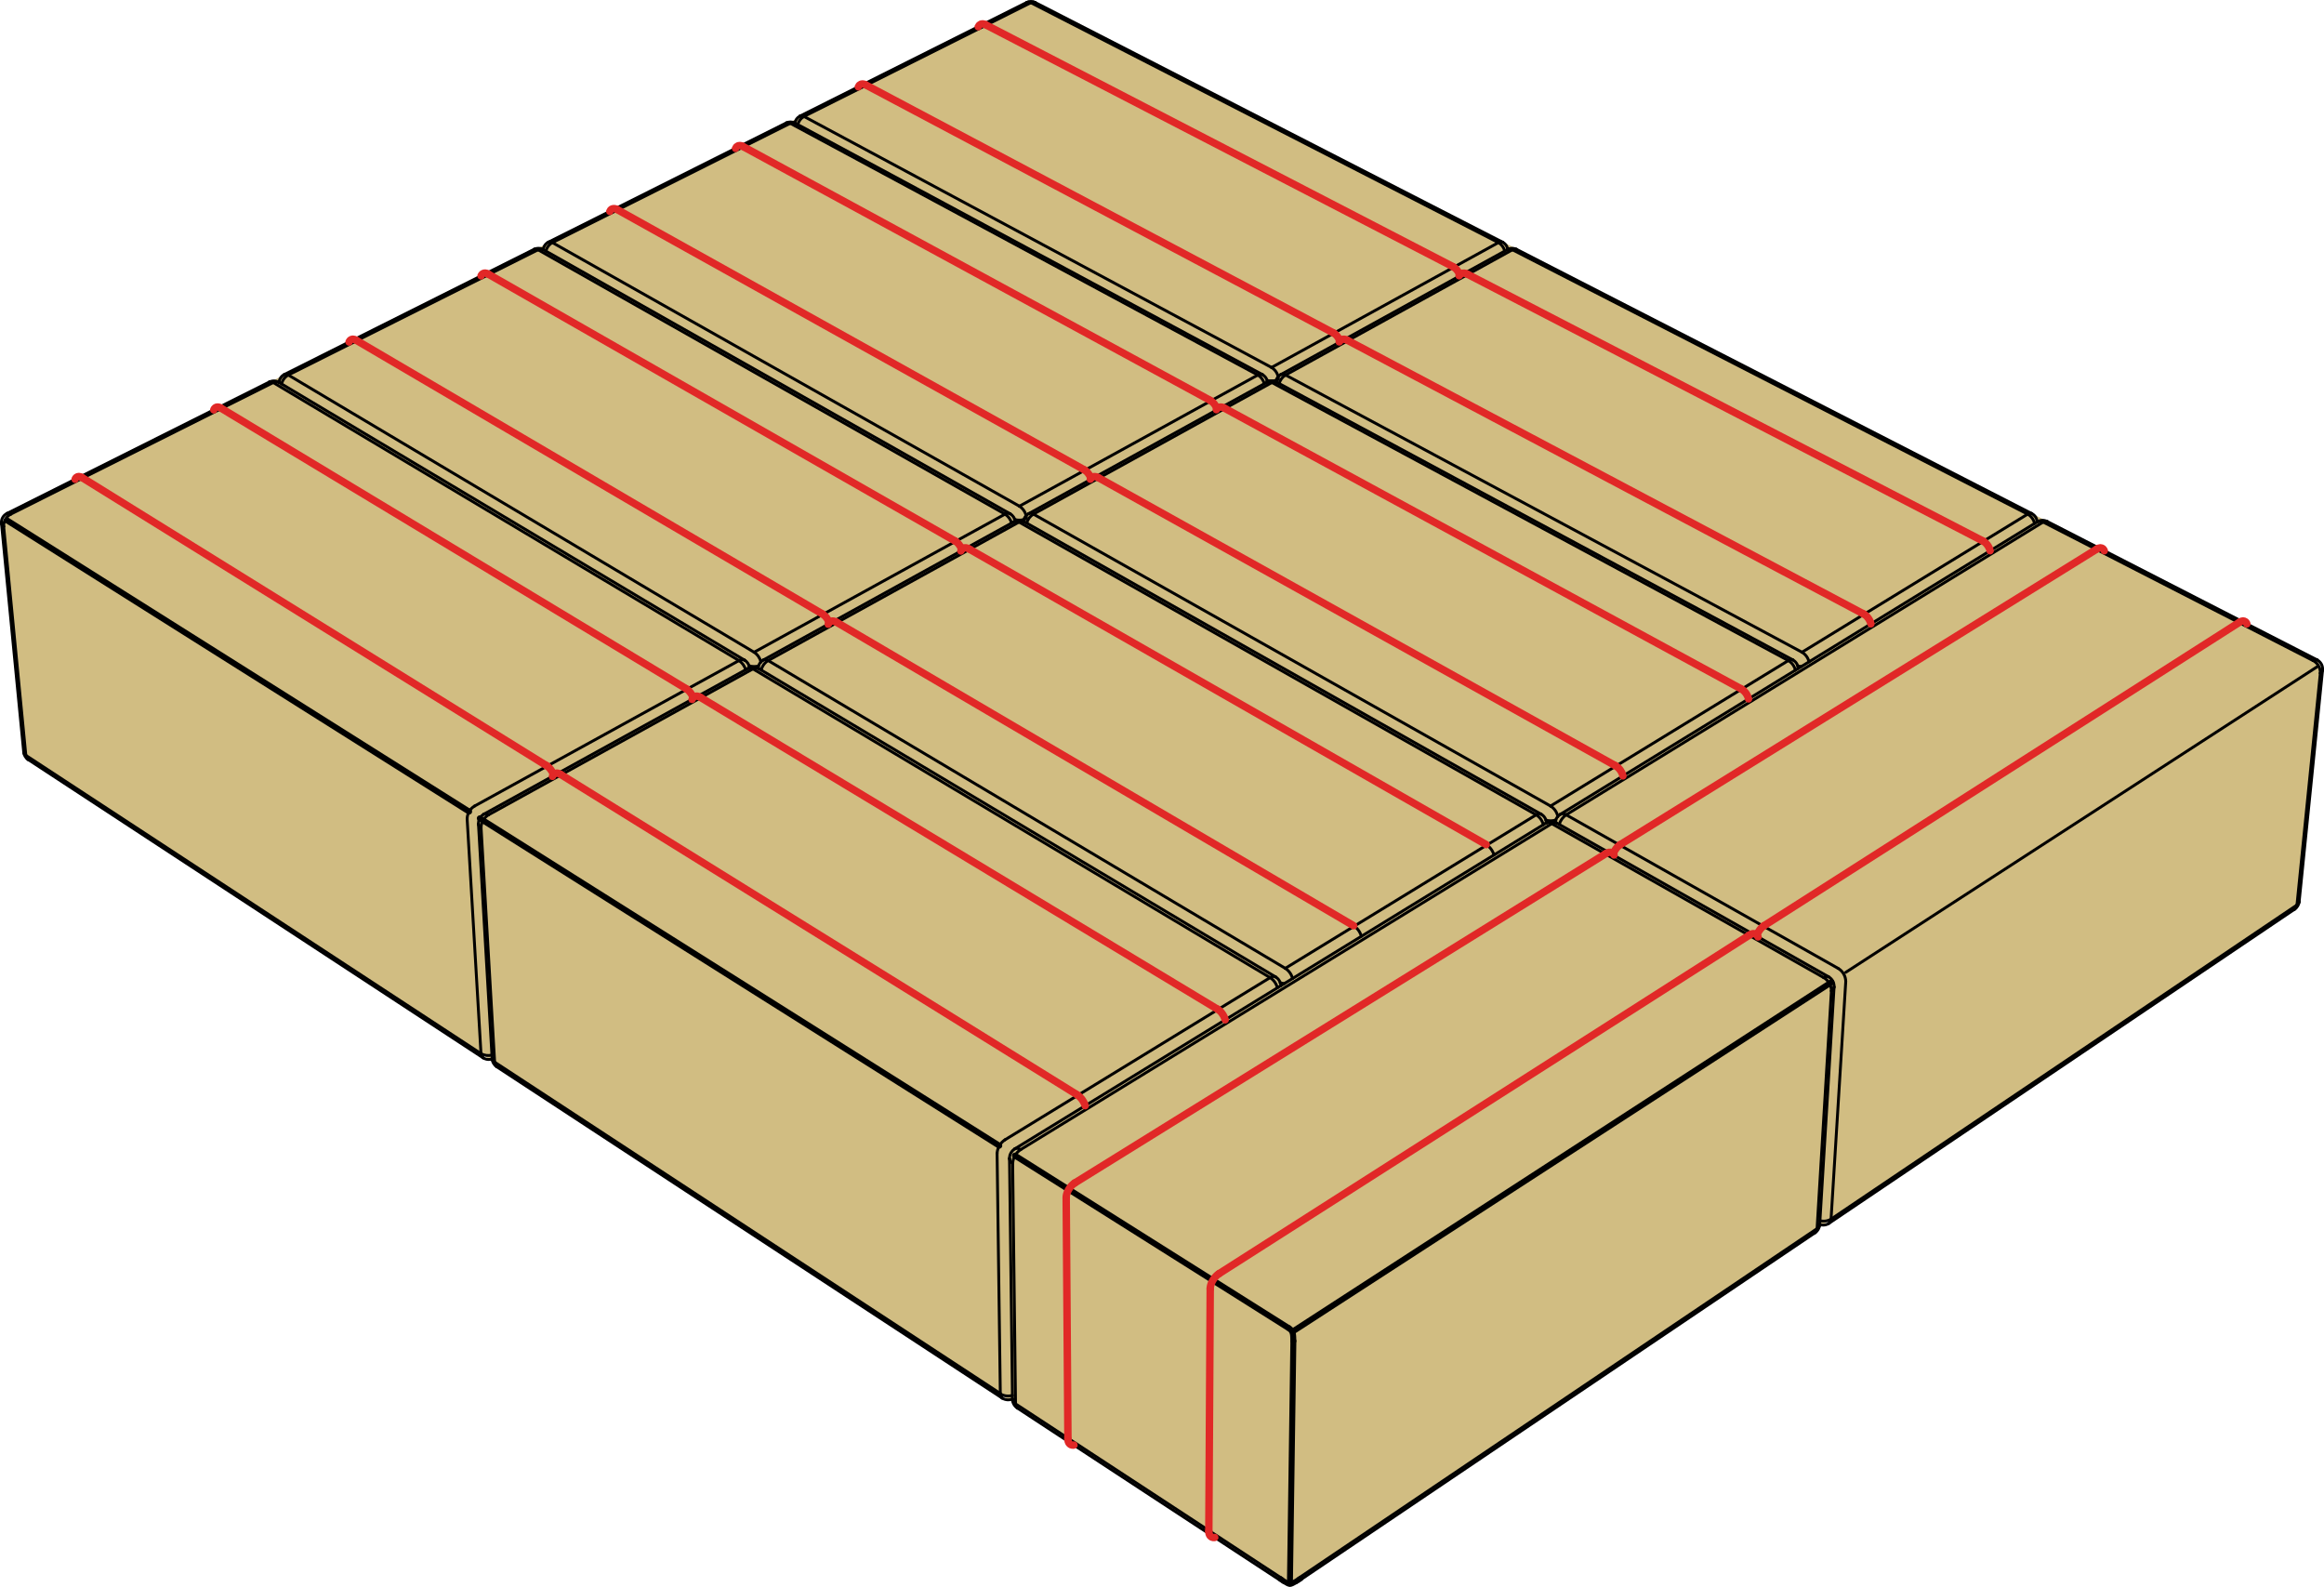 <?xml version="1.0" encoding="UTF-8"?>
<svg xmlns="http://www.w3.org/2000/svg" id="_0" data-name="0" viewBox="0 0 468.44 319.84">
  <defs>
    <style>
      .cls-1 {
        stroke: #e12827;
        stroke-miterlimit: 10;
        stroke-width: 1.5px;
      }

      .cls-1, .cls-2, .cls-3, .cls-4, .cls-5 {
        fill: none;
        stroke-linecap: round;
      }

      .cls-2 {
        stroke-width: 1.1px;
      }

      .cls-2, .cls-3, .cls-4, .cls-5 {
        stroke: #000;
        stroke-linejoin: round;
      }

      .cls-6 {
        fill: #d1bd82;
      }

      .cls-3 {
        stroke-width: .71px;
      }

      .cls-4 {
        stroke-width: 1.2px;
      }

      .cls-5 {
        stroke-width: .58px;
      }
    </style>
  </defs>
  <polygon class="cls-6" points="260.01 319.29 5.21 152.24 .3 105.49 1.4 103.49 207.36 .54 209.03 .55 467.03 132.99 468.15 135.04 462.99 182.4 260.01 319.29"></polygon>
  <g id="ARC">
    <path class="cls-5" d="m303.9,50.3c-.07-.64-.46-1.2-1.03-1.49"></path>
  </g>
  <g id="LINE">
    <line class="cls-5" x1="302.87" y1="48.81" x2="208.63" y2=".49"></line>
  </g>
  <g id="ARC-2" data-name="ARC">
    <path class="cls-5" d="m161.25,23.4c-.55.28-.93.8-1.02,1.41"></path>
  </g>
  <g id="LINE-2" data-name="LINE">
    <line class="cls-5" x1="206.98" y1=".48" x2="198.28" y2="4.84"></line>
  </g>
  <g id="LINE-3" data-name="LINE">
    <line class="cls-5" x1="197.56" y1="5.2" x2="174.1" y2="16.96"></line>
  </g>
  <g id="LINE-4" data-name="LINE">
    <line class="cls-5" x1="173.38" y1="17.32" x2="161.25" y2="23.4"></line>
  </g>
  <g id="ARC-3" data-name="ARC">
    <path class="cls-5" d="m208.63.49c-.52-.27-1.14-.27-1.66,0"></path>
  </g>
  <g id="ARC-4" data-name="ARC">
    <path class="cls-5" d="m366.78,246.79c.64.22,1.34.13,1.9-.25"></path>
  </g>
  <g id="LINE-5" data-name="LINE">
    <line class="cls-5" x1="368.67" y1="246.54" x2="462.54" y2="183.23"></line>
  </g>
  <g id="ARC-5" data-name="ARC">
    <path class="cls-5" d="m314.5,164.13c-.58.35-.95.96-1.01,1.63"></path>
  </g>
  <g id="LINE-6" data-name="LINE">
    <line class="cls-5" x1="410.64" y1="105.18" x2="314.5" y2="164.13"></line>
  </g>
  <g id="ARC-6" data-name="ARC">
    <path class="cls-5" d="m468.15,135.04c.08-.85-.36-1.66-1.12-2.05"></path>
  </g>
  <g id="LINE-7" data-name="LINE">
    <line class="cls-5" x1="463.43" y1="181.75" x2="468.15" y2="135.04"></line>
  </g>
  <g id="LINE-8" data-name="LINE">
    <line class="cls-5" x1="467.03" y1="132.99" x2="452.57" y2="125.58"></line>
  </g>
  <g id="LINE-9" data-name="LINE">
    <line class="cls-5" x1="451.84" y1="125.2" x2="423.82" y2="110.83"></line>
  </g>
  <g id="LINE-10" data-name="LINE">
    <line class="cls-5" x1="423.09" y1="110.46" x2="412.64" y2="105.1"></line>
  </g>
  <g id="ARC-7" data-name="ARC">
    <path class="cls-5" d="m462.54,183.23c.5-.34.82-.88.88-1.48"></path>
  </g>
  <g id="ARC-8" data-name="ARC">
    <path class="cls-5" d="m412.64,105.1c-.64-.33-1.39-.3-2,.08"></path>
  </g>
  <g id="ARC-9" data-name="ARC">
    <path class="cls-5" d="m255.48,77.02c-.07-.64-.46-1.21-1.03-1.52"></path>
  </g>
  <g id="LINE-11" data-name="LINE">
    <line class="cls-5" x1="254.46" y1="75.49" x2="160.23" y2="24.8"></line>
  </g>
  <g id="ARC-10" data-name="ARC">
    <path class="cls-5" d="m110.55,48.8c-.58.29-.98.86-1.05,1.51"></path>
  </g>
  <g id="LINE-12" data-name="LINE">
    <line class="cls-5" x1="158.49" y1="24.78" x2="149.34" y2="29.36"></line>
  </g>
  <g id="LINE-13" data-name="LINE">
    <line class="cls-5" x1="148.62" y1="29.72" x2="123.99" y2="42.07"></line>
  </g>
  <g id="LINE-14" data-name="LINE">
    <line class="cls-5" x1="123.27" y1="42.43" x2="110.55" y2="48.8"></line>
  </g>
  <g id="ARC-11" data-name="ARC">
    <path class="cls-5" d="m160.23,24.8c-.54-.29-1.19-.3-1.73-.03"></path>
  </g>
  <g id="ARC-12" data-name="ARC">
    <path class="cls-5" d="m362.46,134.72c-.04-.72-.45-1.37-1.09-1.72"></path>
  </g>
  <g id="LINE-15" data-name="LINE">
    <line class="cls-5" x1="361.37" y1="133" x2="257.28" y2="77.01"></line>
  </g>
  <g id="ARC-13" data-name="ARC">
    <path class="cls-5" d="m207.34,103.53c-.59.32-.98.92-1.04,1.59"></path>
  </g>
  <g id="LINE-16" data-name="LINE">
    <line class="cls-5" x1="255.4" y1="77.03" x2="246.26" y2="82.06"></line>
  </g>
  <g id="LINE-17" data-name="LINE">
    <line class="cls-5" x1="245.51" y1="82.48" x2="220.86" y2="96.07"></line>
  </g>
  <g id="LINE-18" data-name="LINE">
    <line class="cls-5" x1="220.11" y1="96.49" x2="207.34" y2="103.53"></line>
  </g>
  <g id="ARC-14" data-name="ARC">
    <path class="cls-5" d="m257.28,77.01c-.59-.32-1.3-.31-1.89.01"></path>
  </g>
  <g id="ARC-15" data-name="ARC">
    <path class="cls-5" d="m204.61,105.08c-.07-.65-.45-1.22-1.02-1.54"></path>
  </g>
  <g id="LINE-19" data-name="LINE">
    <line class="cls-5" x1="203.59" y1="103.54" x2="109.48" y2="50.3"></line>
  </g>
  <g id="ARC-16" data-name="ARC">
    <path class="cls-5" d="m57.33,75.47c-.62.31-1.03.92-1.08,1.62"></path>
  </g>
  <g id="LINE-20" data-name="LINE">
    <line class="cls-5" x1="107.66" y1="50.25" x2="98.02" y2="55.08"></line>
  </g>
  <g id="LINE-21" data-name="LINE">
    <line class="cls-5" x1="97.3" y1="55.44" x2="71.41" y2="68.41"></line>
  </g>
  <g id="LINE-22" data-name="LINE">
    <line class="cls-5" x1="70.69" y1="68.77" x2="57.33" y2="75.47"></line>
  </g>
  <g id="ARC-17" data-name="ARC">
    <path class="cls-5" d="m109.48,50.3c-.56-.32-1.24-.34-1.82-.05"></path>
  </g>
  <g id="ARC-18" data-name="ARC">
    <path class="cls-5" d="m202,281.77c.62.4,1.4.47,2.07.18"></path>
  </g>
  <g id="LINE-23" data-name="LINE">
    <line class="cls-5" x1="100.13" y1="215" x2="202" y2="281.77"></line>
  </g>
  <g id="ARC-19" data-name="ARC">
    <path class="cls-5" d="m258.18,198.66c-.04-.73-.44-1.39-1.07-1.77"></path>
  </g>
  <g id="LINE-24" data-name="LINE">
    <line class="cls-5" x1="257.11" y1="196.89" x2="152.9" y2="134.73"></line>
  </g>
  <g id="ARC-20" data-name="ARC">
    <path class="cls-5" d="m97.55,164.08c-.72.4-1.15,1.17-1.1,1.99"></path>
  </g>
  <g id="LINE-25" data-name="LINE">
    <line class="cls-5" x1="96.44" y1="166.07" x2="99.2" y2="213.38"></line>
  </g>
  <g id="LINE-26" data-name="LINE">
    <line class="cls-5" x1="150.83" y1="134.7" x2="140.63" y2="140.32"></line>
  </g>
  <g id="LINE-27" data-name="LINE">
    <line class="cls-5" x1="139.88" y1="140.73" x2="112.47" y2="155.85"></line>
  </g>
  <g id="LINE-28" data-name="LINE">
    <line class="cls-5" x1="111.71" y1="156.27" x2="97.55" y2="164.08"></line>
  </g>
  <g id="ARC-21" data-name="ARC">
    <path class="cls-5" d="m99.2,213.38c.04.66.39,1.26.94,1.62"></path>
  </g>
  <g id="ARC-22" data-name="ARC">
    <path class="cls-5" d="m152.9,134.73c-.64-.38-1.42-.39-2.07-.04"></path>
  </g>
  <g id="ARC-23" data-name="ARC">
    <path class="cls-5" d="m410.62,105.18c-.04-.72-.46-1.36-1.1-1.68"></path>
  </g>
  <g id="LINE-29" data-name="LINE">
    <line class="cls-5" x1="409.52" y1="103.5" x2="305.69" y2="50.26"></line>
  </g>
  <g id="ARC-24" data-name="ARC">
    <path class="cls-5" d="m258.15,75.5c-.55.3-.92.85-1,1.47"></path>
  </g>
  <g id="LINE-30" data-name="LINE">
    <line class="cls-5" x1="303.88" y1="50.29" x2="295.22" y2="55.06"></line>
  </g>
  <g id="LINE-31" data-name="LINE">
    <line class="cls-5" x1="294.47" y1="55.48" x2="271.04" y2="68.4"></line>
  </g>
  <g id="LINE-32" data-name="LINE">
    <line class="cls-5" x1="270.29" y1="68.81" x2="258.15" y2="75.5"></line>
  </g>
  <g id="ARC-25" data-name="ARC">
    <path class="cls-5" d="m305.69,50.26c-.57-.29-1.25-.28-1.81.03"></path>
  </g>
  <g id="LINE-33" data-name="LINE">
    <line class="cls-5" x1="261.28" y1="318.98" x2="365.85" y2="248.45"></line>
  </g>
  <g id="LINE-34" data-name="LINE">
    <line class="cls-5" x1="205.08" y1="283.79" x2="215.32" y2="290.51"></line>
  </g>
  <g id="LINE-35" data-name="LINE">
    <line class="cls-5" x1="216.1" y1="291.01" x2="243.72" y2="309.12"></line>
  </g>
  <g id="LINE-36" data-name="LINE">
    <line class="cls-5" x1="243.72" y1="309.12" x2="258.79" y2="319"></line>
  </g>
  <g id="ARC-26" data-name="ARC">
    <path class="cls-5" d="m204.56,231.54c-.68.42-1.09,1.16-1.08,1.95"></path>
  </g>
  <g id="LINE-37" data-name="LINE">
    <line class="cls-5" x1="203.48" y1="233.5" x2="204.08" y2="281.97"></line>
  </g>
  <g id="LINE-38" data-name="LINE">
    <line class="cls-5" x1="311.6" y1="165.9" x2="204.56" y2="231.54"></line>
  </g>
  <g id="ARC-27" data-name="ARC">
    <path class="cls-5" d="m204.08,281.97c0,.74.38,1.42,1,1.82"></path>
  </g>
  <g id="ARC-28" data-name="ARC">
    <path class="cls-5" d="m369.69,198.92c.05-.84-.38-1.63-1.11-2.05"></path>
  </g>
  <g id="LINE-39" data-name="LINE">
    <line class="cls-5" x1="366.79" y1="246.81" x2="369.69" y2="198.92"></line>
  </g>
  <g id="LINE-40" data-name="LINE">
    <line class="cls-5" x1="368.58" y1="196.87" x2="354" y2="188.62"></line>
  </g>
  <g id="LINE-41" data-name="LINE">
    <line class="cls-5" x1="353.23" y1="188.19" x2="325.03" y2="172.23"></line>
  </g>
  <g id="LINE-42" data-name="LINE">
    <line class="cls-5" x1="324.26" y1="171.8" x2="313.77" y2="165.87"></line>
  </g>
  <g id="ARC-29" data-name="ARC">
    <path class="cls-5" d="m365.85,248.45c.55-.37.9-.98.94-1.64"></path>
  </g>
  <g id="ARC-30" data-name="ARC">
    <path class="cls-5" d="m313.77,165.87c-.68-.38-1.51-.37-2.17.04"></path>
  </g>
  <g id="ARC-31" data-name="ARC">
    <path class="cls-5" d="m97.37,213.19c.66.43,1.51.46,2.19.06"></path>
  </g>
  <g id="LINE-43" data-name="LINE">
    <line class="cls-5" x1="5.66" y1="153.07" x2="97.37" y2="213.19"></line>
  </g>
  <g id="ARC-32" data-name="ARC">
    <path class="cls-5" d="m151.08,134.6c-.07-.64-.44-1.22-1-1.55"></path>
  </g>
  <g id="LINE-44" data-name="LINE">
    <line class="cls-5" x1="150.08" y1="133.05" x2="56.21" y2="77.06"></line>
  </g>
  <g id="ARC-33" data-name="ARC">
    <path class="cls-5" d="m1.4,103.49c-.75.37-1.19,1.17-1.11,2"></path>
  </g>
  <g id="LINE-45" data-name="LINE">
    <line class="cls-5" x1=".3" y1="105.49" x2="4.78" y2="151.61"></line>
  </g>
  <g id="LINE-46" data-name="LINE">
    <line class="cls-5" x1="54.3" y1="76.99" x2="44.14" y2="82.08"></line>
  </g>
  <g id="LINE-47" data-name="LINE">
    <line class="cls-5" x1="43.42" y1="82.44" x2="16.17" y2="96.09"></line>
  </g>
  <g id="LINE-48" data-name="LINE">
    <line class="cls-5" x1="15.45" y1="96.45" x2="1.4" y2="103.49"></line>
  </g>
  <g id="ARC-34" data-name="ARC">
    <path class="cls-5" d="m4.78,151.61c.06.6.39,1.14.89,1.46"></path>
  </g>
  <g id="ARC-35" data-name="ARC">
    <path class="cls-5" d="m56.21,77.06c-.58-.35-1.31-.38-1.91-.07"></path>
  </g>
  <g id="ARC-36" data-name="ARC">
    <path class="cls-5" d="m311.72,165.86c-.03-.74-.44-1.41-1.08-1.77"></path>
  </g>
  <g id="LINE-49" data-name="LINE">
    <line class="cls-5" x1="310.63" y1="164.09" x2="206.42" y2="105.14"></line>
  </g>
  <g id="ARC-37" data-name="ARC">
    <path class="cls-5" d="m153.88,133.01c-.63.35-1.03.99-1.07,1.71"></path>
  </g>
  <g id="LINE-50" data-name="LINE">
    <line class="cls-5" x1="204.44" y1="105.13" x2="194.8" y2="110.44"></line>
  </g>
  <g id="LINE-51" data-name="LINE">
    <line class="cls-5" x1="194.05" y1="110.86" x2="168.07" y2="125.19"></line>
  </g>
  <g id="LINE-52" data-name="LINE">
    <line class="cls-5" x1="167.32" y1="125.6" x2="153.88" y2="133.01"></line>
  </g>
  <g id="ARC-38" data-name="ARC">
    <path class="cls-5" d="m206.42,105.14c-.61-.35-1.36-.35-1.98-.01"></path>
  </g>
  <g id="SPLINE">
    <path class="cls-5" d="m274.41,188.71s0-.03-.01-.05c-.03-.11-.07-.22-.12-.33s-.09-.22-.15-.33-.12-.21-.18-.32-.14-.2-.21-.3-.15-.19-.23-.27-.16-.17-.25-.24-.17-.14-.26-.2c-.05-.03-.1-.06-.15-.1"></path>
  </g>
  <g id="SPLINE-2" data-name="SPLINE">
    <path class="cls-5" d="m301.13,172.33s0-.03,0-.04c-.03-.11-.07-.22-.11-.33s-.09-.22-.15-.32-.11-.21-.18-.31-.13-.2-.21-.29-.15-.18-.23-.27-.16-.16-.25-.24-.17-.14-.26-.2c-.05-.03-.1-.06-.15-.1"></path>
  </g>
  <g id="LINE-53" data-name="LINE">
    <line class="cls-5" x1="162.05" y1="23.47" x2="256.3" y2="74.06"></line>
  </g>
  <g id="LINE-54" data-name="LINE">
    <line class="cls-5" x1="302.03" y1="48.89" x2="207.78" y2=".54"></line>
  </g>
  <g id="ARC-39" data-name="ARC">
    <path class="cls-5" d="m372.04,197.84c0-1.1-.59-2.12-1.55-2.68"></path>
  </g>
  <g id="LINE-55" data-name="LINE">
    <line class="cls-5" x1="372.04" y1="197.84" x2="369.08" y2="245.71"></line>
  </g>
  <g id="ARC-40" data-name="ARC">
    <path class="cls-5" d="m467.7,135.67c.04-1.06-.53-2.05-1.47-2.55"></path>
  </g>
  <g id="LINE-56" data-name="LINE">
    <line class="cls-5" x1="462.99" y1="182.4" x2="467.7" y2="135.67"></line>
  </g>
  <g id="LINE-57" data-name="LINE">
    <line class="cls-5" x1="369.08" y1="245.71" x2="462.99" y2="182.4"></line>
  </g>
  <g id="LINE-58" data-name="LINE">
    <line class="cls-5" x1="411.83" y1="105.22" x2="315.68" y2="164.22"></line>
  </g>
  <g id="LINE-59" data-name="LINE">
    <line class="cls-5" x1="111.34" y1="48.89" x2="205.48" y2="102.02"></line>
  </g>
  <g id="LINE-60" data-name="LINE">
    <line class="cls-5" x1="253.54" y1="75.58" x2="159.29" y2="24.85"></line>
  </g>
  <g id="LINE-61" data-name="LINE">
    <line class="cls-5" x1="208.3" y1="103.62" x2="312.54" y2="162.45"></line>
  </g>
  <g id="LINE-62" data-name="LINE">
    <line class="cls-5" x1="360.47" y1="133.13" x2="256.37" y2="77.1"></line>
  </g>
  <g id="LINE-63" data-name="LINE">
    <line class="cls-5" x1="58.11" y1="75.58" x2="152" y2="131.45"></line>
  </g>
  <g id="LINE-64" data-name="LINE">
    <line class="cls-5" x1="202.58" y1="103.62" x2="108.45" y2="50.34"></line>
  </g>
  <g id="ARC-41" data-name="ARC">
    <path class="cls-5" d="m202.57,229.72c-.94.61-1.54,1.64-1.59,2.76"></path>
  </g>
  <g id="LINE-65" data-name="LINE">
    <line class="cls-5" x1="201.63" y1="280.93" x2="200.98" y2="232.48"></line>
  </g>
  <g id="ARC-42" data-name="ARC">
    <path class="cls-5" d="m98.48,164.22c-.93.54-1.5,1.54-1.51,2.61"></path>
  </g>
  <g id="LINE-66" data-name="LINE">
    <line class="cls-5" x1="96.97" y1="166.84" x2="99.71" y2="214.15"></line>
  </g>
  <g id="LINE-67" data-name="LINE">
    <line class="cls-3" x1="99.71" y1="214.15" x2="201.63" y2="280.93"></line>
  </g>
  <g id="LINE-68" data-name="LINE">
    <line class="cls-5" x1="256.01" y1="197.03" x2="151.77" y2="134.81"></line>
  </g>
  <g id="LINE-69" data-name="LINE">
    <line class="cls-5" x1="259.12" y1="75.58" x2="363.22" y2="131.45"></line>
  </g>
  <g id="LINE-70" data-name="LINE">
    <line class="cls-5" x1="408.71" y1="103.62" x2="304.86" y2="50.34"></line>
  </g>
  <g id="ARC-43" data-name="ARC">
    <path class="cls-4" d="m260.7,270.27c-.06-1.15.07-1.94-.89-2.57"></path>
  </g>
  <g id="LINE-71" data-name="LINE">
    <line class="cls-4" x1="260.7" y1="270.27" x2="260.01" y2="318.85"></line>
  </g>
  <g id="ARC-44" data-name="ARC">
    <path class="cls-5" d="m205.72,231.7c-.94.61-1.54,1.64-1.59,2.76"></path>
  </g>
  <g id="ARC-45" data-name="ARC">
    <path class="cls-5" d="m369.15,199.71c0-1.11-.6-2.12-1.55-2.69"></path>
  </g>
  <g id="LINE-72" data-name="LINE">
    <line class="cls-5" x1="366.26" y1="247.62" x2="369.15" y2="199.71"></line>
  </g>
  <g id="LINE-73" data-name="LINE">
    <line class="cls-5" x1="261.64" y1="318.15" x2="366.26" y2="247.62"></line>
  </g>
  <g id="LINE-74" data-name="LINE">
    <line class="cls-5" x1="204.12" y1="234.46" x2="204.7" y2="282.94"></line>
  </g>
  <g id="LINE-75" data-name="LINE">
    <line class="cls-5" x1="312.78" y1="166" x2="205.72" y2="231.7"></line>
  </g>
  <g id="ARC-46" data-name="ARC">
    <path class="cls-5" d="m95.67,162.45c-.93.54-1.5,1.53-1.51,2.61"></path>
  </g>
  <g id="LINE-76" data-name="LINE">
    <line class="cls-5" x1="96.95" y1="212.35" x2="94.16" y2="165.06"></line>
  </g>
  <g id="ARC-47" data-name="ARC">
    <path class="cls-5" d="m2.17,103.62c-.91.48-1.47,1.45-1.43,2.48"></path>
  </g>
  <g id="LINE-77" data-name="LINE">
    <line class="cls-5" x1=".74" y1="106.1" x2="5.21" y2="152.24"></line>
  </g>
  <g id="LINE-78" data-name="LINE">
    <line class="cls-5" x1="5.21" y1="152.24" x2="96.95" y2="212.35"></line>
  </g>
  <g id="LINE-79" data-name="LINE">
    <line class="cls-5" x1="148.95" y1="133.13" x2="55.07" y2="77.1"></line>
  </g>
  <g id="LINE-80" data-name="LINE">
    <line class="cls-5" x1="154.83" y1="133.13" x2="259.07" y2="195.16"></line>
  </g>
  <g id="LINE-81" data-name="LINE">
    <line class="cls-5" x1="309.64" y1="164.22" x2="205.4" y2="105.22"></line>
  </g>
  <g id="ARC-48" data-name="ARC">
    <path class="cls-5" d="m255.38,76.67c.72.21,1.49.16,2.18-.12"></path>
  </g>
  <g id="ARC-49" data-name="ARC">
    <path class="cls-5" d="m257.69,76.33c-.07-.94-.59-1.78-1.39-2.27"></path>
  </g>
  <g id="LINE-82" data-name="LINE">
    <line class="cls-5" x1="256.3" y1="74.06" x2="268.44" y2="67.38"></line>
  </g>
  <g id="LINE-83" data-name="LINE">
    <line class="cls-5" x1="268.86" y1="67.15" x2="292.62" y2="54.07"></line>
  </g>
  <g id="LINE-84" data-name="LINE">
    <line class="cls-5" x1="293.04" y1="53.84" x2="302.03" y2="48.89"></line>
  </g>
  <g id="ARC-50" data-name="ARC">
    <path class="cls-5" d="m303.31,50.6c-.18-.72-.64-1.34-1.28-1.71"></path>
  </g>
  <g id="ARC-51" data-name="ARC">
    <path class="cls-5" d="m162.05,23.47c-.62.35-1.07.95-1.25,1.64"></path>
  </g>
  <g id="LINE-85" data-name="LINE">
    <line class="cls-5" x1="207.78" y1=".54" x2="198.79" y2="5.05"></line>
  </g>
  <g id="LINE-86" data-name="LINE">
    <line class="cls-5" x1="198.36" y1="5.26" x2="174.61" y2="17.17"></line>
  </g>
  <g id="LINE-87" data-name="LINE">
    <line class="cls-5" x1="174.18" y1="17.39" x2="162.05" y2="23.47"></line>
  </g>
  <g id="ARC-52" data-name="ARC">
    <path class="cls-5" d="m302.87,48.81c-.27-.12-.59-.09-.83.08"></path>
  </g>
  <g id="ARC-53" data-name="ARC">
    <path class="cls-5" d="m208.63.49c-.27-.13-.59-.11-.85.05"></path>
  </g>
  <g id="ARC-54" data-name="ARC">
    <path class="cls-5" d="m162.05,23.47c-.24-.15-.54-.18-.8-.07"></path>
  </g>
  <g id="ARC-55" data-name="ARC">
    <path class="cls-5" d="m207.78.54c-.24-.15-.54-.17-.81-.06"></path>
  </g>
  <g id="ARC-56" data-name="ARC">
    <path class="cls-5" d="m366.83,246.02c.76.2,1.57.09,2.25-.31"></path>
  </g>
  <g id="LINE-88" data-name="LINE">
    <line class="cls-5" x1="315.68" y1="164.22" x2="326.47" y2="170.31"></line>
  </g>
  <g id="LINE-89" data-name="LINE">
    <line class="cls-5" x1="326.93" y1="170.57" x2="355.44" y2="186.67"></line>
  </g>
  <g id="LINE-90" data-name="LINE">
    <line class="cls-5" x1="355.91" y1="186.93" x2="370.49" y2="195.16"></line>
  </g>
  <g id="ARC-57" data-name="ARC">
    <path class="cls-5" d="m315.68,164.22c-.67.47-1.16,1.15-1.39,1.94"></path>
  </g>
  <g id="LINE-91" data-name="LINE">
    <line class="cls-5" x1="466.23" y1="133.13" x2="451.77" y2="125.71"></line>
  </g>
  <g id="LINE-92" data-name="LINE">
    <line class="cls-5" x1="451.3" y1="125.47" x2="423.01" y2="110.96"></line>
  </g>
  <g id="LINE-93" data-name="LINE">
    <line class="cls-5" x1="422.55" y1="110.72" x2="411.83" y2="105.22"></line>
  </g>
  <g id="ARC-58" data-name="ARC">
    <path class="cls-5" d="m368.67,246.54c.26-.2.41-.5.41-.83"></path>
  </g>
  <g id="ARC-59" data-name="ARC">
    <path class="cls-5" d="m462.54,183.23c.26-.19.43-.5.44-.83"></path>
  </g>
  <g id="ARC-60" data-name="ARC">
    <path class="cls-5" d="m315.68,164.22c-.35-.25-.8-.28-1.18-.09"></path>
  </g>
  <g id="ARC-61" data-name="ARC">
    <path class="cls-5" d="m411.83,105.22c-.36-.22-.82-.24-1.19-.04"></path>
  </g>
  <g id="ARC-62" data-name="ARC">
    <path class="cls-5" d="m467.03,132.99c-.27-.1-.58-.05-.79.14"></path>
  </g>
  <g id="ARC-63" data-name="ARC">
    <path class="cls-5" d="m467.7,135.67c.24-.13.41-.37.45-.64"></path>
  </g>
  <g id="ARC-64" data-name="ARC">
    <path class="cls-5" d="m462.99,182.4c.24-.14.4-.38.44-.65"></path>
  </g>
  <g id="ARC-65" data-name="ARC">
    <path class="cls-5" d="m412.64,105.1c-.27-.11-.58-.06-.81.12"></path>
  </g>
  <g id="ARC-66" data-name="ARC">
    <path class="cls-5" d="m204.49,104.69c.75.23,1.55.19,2.27-.12"></path>
  </g>
  <g id="ARC-67" data-name="ARC">
    <path class="cls-5" d="m206.9,104.34c-.09-.95-.62-1.8-1.42-2.32"></path>
  </g>
  <g id="LINE-94" data-name="LINE">
    <line class="cls-5" x1="205.48" y1="102.02" x2="218.24" y2="95"></line>
  </g>
  <g id="LINE-95" data-name="LINE">
    <line class="cls-5" x1="218.68" y1="94.76" x2="243.65" y2="81.02"></line>
  </g>
  <g id="LINE-96" data-name="LINE">
    <line class="cls-5" x1="244.08" y1="80.78" x2="253.54" y2="75.58"></line>
  </g>
  <g id="ARC-68" data-name="ARC">
    <path class="cls-5" d="m254.84,77.33c-.19-.73-.66-1.36-1.3-1.75"></path>
  </g>
  <g id="ARC-69" data-name="ARC">
    <path class="cls-5" d="m111.34,48.89c-.66.37-1.13.99-1.3,1.73"></path>
  </g>
  <g id="LINE-97" data-name="LINE">
    <line class="cls-5" x1="159.29" y1="24.85" x2="149.85" y2="29.58"></line>
  </g>
  <g id="LINE-98" data-name="LINE">
    <line class="cls-5" x1="149.42" y1="29.8" x2="124.5" y2="42.29"></line>
  </g>
  <g id="LINE-99" data-name="LINE">
    <line class="cls-5" x1="124.06" y1="42.51" x2="111.34" y2="48.89"></line>
  </g>
  <g id="ARC-70" data-name="ARC">
    <path class="cls-5" d="m254.46,75.49c-.3-.13-.65-.1-.92.08"></path>
  </g>
  <g id="ARC-71" data-name="ARC">
    <path class="cls-5" d="m160.23,24.8c-.3-.14-.65-.13-.93.05"></path>
  </g>
  <g id="ARC-72" data-name="ARC">
    <path class="cls-5" d="m111.34,48.89c-.23-.16-.53-.19-.79-.09"></path>
  </g>
  <g id="ARC-73" data-name="ARC">
    <path class="cls-5" d="m159.29,24.85c-.24-.15-.54-.18-.8-.07"></path>
  </g>
  <g id="ARC-74" data-name="ARC">
    <path class="cls-5" d="m311.58,165.29c.67.2,1.39.19,2.05-.04"></path>
  </g>
  <g id="ARC-75" data-name="ARC">
    <path class="cls-5" d="m314.01,164.59c-.17-.89-.7-1.66-1.47-2.14"></path>
  </g>
  <g id="LINE-100" data-name="LINE">
    <line class="cls-5" x1="312.54" y1="162.45" x2="325.28" y2="154.65"></line>
  </g>
  <g id="LINE-101" data-name="LINE">
    <line class="cls-5" x1="325.71" y1="154.39" x2="350.62" y2="139.15"></line>
  </g>
  <g id="LINE-102" data-name="LINE">
    <line class="cls-5" x1="351.05" y1="138.89" x2="360.47" y2="133.13"></line>
  </g>
  <g id="ARC-76" data-name="ARC">
    <path class="cls-5" d="m361.88,135.07c-.18-.81-.7-1.52-1.41-1.94"></path>
  </g>
  <g id="ARC-77" data-name="ARC">
    <path class="cls-5" d="m208.3,103.62c-.67.41-1.15,1.06-1.34,1.82"></path>
  </g>
  <g id="LINE-103" data-name="LINE">
    <line class="cls-5" x1="256.37" y1="77.1" x2="246.91" y2="82.31"></line>
  </g>
  <g id="LINE-104" data-name="LINE">
    <line class="cls-5" x1="246.48" y1="82.55" x2="221.51" y2="96.33"></line>
  </g>
  <g id="LINE-105" data-name="LINE">
    <line class="cls-5" x1="221.07" y1="96.57" x2="208.3" y2="103.62"></line>
  </g>
  <g id="ARC-78" data-name="ARC">
    <path class="cls-5" d="m361.37,133c-.3-.12-.64-.07-.9.12"></path>
  </g>
  <g id="ARC-79" data-name="ARC">
    <path class="cls-5" d="m257.28,77.01c-.3-.14-.65-.11-.92.08"></path>
  </g>
  <g id="ARC-80" data-name="ARC">
    <path class="cls-5" d="m208.3,103.62c-.28-.2-.65-.24-.96-.09"></path>
  </g>
  <g id="ARC-81" data-name="ARC">
    <path class="cls-5" d="m256.37,77.1c-.29-.19-.66-.22-.97-.07"></path>
  </g>
  <g id="ARC-82" data-name="ARC">
    <path class="cls-5" d="m150.96,134.18c.64.2,1.32.21,1.96.03"></path>
  </g>
  <g id="ARC-83" data-name="ARC">
    <path class="cls-5" d="m153.39,133.44c-.2-.81-.69-1.52-1.38-1.99"></path>
  </g>
  <g id="LINE-106" data-name="LINE">
    <line class="cls-5" x1="152" y1="131.45" x2="165.44" y2="124.05"></line>
  </g>
  <g id="LINE-107" data-name="LINE">
    <line class="cls-5" x1="165.89" y1="123.81" x2="192.18" y2="109.34"></line>
  </g>
  <g id="LINE-108" data-name="LINE">
    <line class="cls-5" x1="192.62" y1="109.1" x2="202.58" y2="103.62"></line>
  </g>
  <g id="ARC-84" data-name="ARC">
    <path class="cls-5" d="m203.9,105.43c-.2-.75-.67-1.39-1.32-1.8"></path>
  </g>
  <g id="ARC-85" data-name="ARC">
    <path class="cls-5" d="m58.11,75.58c-.69.38-1.18,1.04-1.35,1.81"></path>
  </g>
  <g id="LINE-109" data-name="LINE">
    <line class="cls-5" x1="108.45" y1="50.34" x2="98.53" y2="55.31"></line>
  </g>
  <g id="LINE-110" data-name="LINE">
    <line class="cls-5" x1="98.09" y1="55.53" x2="71.92" y2="68.65"></line>
  </g>
  <g id="LINE-111" data-name="LINE">
    <line class="cls-5" x1="71.47" y1="68.88" x2="58.11" y2="75.58"></line>
  </g>
  <g id="ARC-86" data-name="ARC">
    <path class="cls-5" d="m203.59,103.54c-.33-.15-.71-.12-1.02.08"></path>
  </g>
  <g id="ARC-87" data-name="ARC">
    <path class="cls-5" d="m109.48,50.3c-.33-.16-.72-.15-1.03.04"></path>
  </g>
  <g id="ARC-88" data-name="ARC">
    <path class="cls-5" d="m58.11,75.58c-.22-.17-.52-.21-.78-.11"></path>
  </g>
  <g id="ARC-89" data-name="ARC">
    <path class="cls-5" d="m108.45,50.34c-.23-.16-.53-.19-.79-.09"></path>
  </g>
  <g id="ARC-90" data-name="ARC">
    <path class="cls-5" d="m201.63,280.93c.74.44,1.62.54,2.44.3"></path>
  </g>
  <g id="LINE-112" data-name="LINE">
    <line class="cls-5" x1="202.57" y1="229.72" x2="216.8" y2="221.02"></line>
  </g>
  <g id="LINE-113" data-name="LINE">
    <line class="cls-5" x1="217.26" y1="220.74" x2="245.04" y2="203.74"></line>
  </g>
  <g id="LINE-114" data-name="LINE">
    <line class="cls-5" x1="245.5" y1="203.46" x2="256.01" y2="197.03"></line>
  </g>
  <g id="ARC-91" data-name="ARC">
    <path class="cls-5" d="m257.48,199.09c-.22-.85-.74-1.58-1.47-2.06"></path>
  </g>
  <g id="LINE-115" data-name="LINE">
    <line class="cls-5" x1="151.77" y1="134.81" x2="141.28" y2="140.6"></line>
  </g>
  <g id="LINE-116" data-name="LINE">
    <line class="cls-5" x1="140.82" y1="140.86" x2="113.11" y2="156.15"></line>
  </g>
  <g id="LINE-117" data-name="LINE">
    <line class="cls-5" x1="112.65" y1="156.4" x2="98.48" y2="164.22"></line>
  </g>
  <g id="ARC-92" data-name="ARC">
    <path class="cls-5" d="m201.63,280.93c-.02.33.12.64.37.85"></path>
  </g>
  <g id="ARC-93" data-name="ARC">
    <path class="cls-5" d="m99.71,214.15c0,.33.15.65.42.84"></path>
  </g>
  <g id="ARC-94" data-name="ARC">
    <path class="cls-5" d="m257.11,196.89c-.36-.16-.79-.11-1.1.14"></path>
  </g>
  <g id="ARC-95" data-name="ARC">
    <path class="cls-5" d="m152.9,134.73c-.36-.18-.79-.15-1.12.08"></path>
  </g>
  <g id="ARC-96" data-name="ARC">
    <path class="cls-5" d="m96.44,166.07c.04.32.24.61.53.76"></path>
  </g>
  <g id="ARC-97" data-name="ARC">
    <path class="cls-5" d="m98.48,164.22c-.26-.22-.62-.27-.93-.14"></path>
  </g>
  <g id="ARC-98" data-name="ARC">
    <path class="cls-5" d="m99.2,213.38c.04.33.23.62.52.78"></path>
  </g>
  <g id="ARC-99" data-name="ARC">
    <path class="cls-5" d="m151.77,134.81c-.27-.21-.63-.26-.95-.12"></path>
  </g>
  <g id="ARC-100" data-name="ARC">
    <path class="cls-5" d="m362.34,134.22c.24.06.49.1.74.11"></path>
  </g>
  <g id="ARC-101" data-name="ARC">
    <path class="cls-5" d="m364.63,133.39c-.18-.81-.69-1.51-1.41-1.94"></path>
  </g>
  <g id="ARC-102" data-name="ARC">
    <path class="cls-5" d="m259.12,75.58c-.63.39-1.09,1.01-1.29,1.74"></path>
  </g>
  <g id="LINE-118" data-name="LINE">
    <line class="cls-5" x1="363.22" y1="131.45" x2="375.31" y2="124.05"></line>
  </g>
  <g id="LINE-119" data-name="LINE">
    <line class="cls-5" x1="375.73" y1="123.8" x2="399.36" y2="109.34"></line>
  </g>
  <g id="LINE-120" data-name="LINE">
    <line class="cls-5" x1="399.77" y1="109.09" x2="408.71" y2="103.62"></line>
  </g>
  <g id="ARC-103" data-name="ARC">
    <path class="cls-5" d="m410.1,105.51c-.17-.8-.68-1.49-1.39-1.89"></path>
  </g>
  <g id="LINE-121" data-name="LINE">
    <line class="cls-5" x1="304.86" y1="50.34" x2="295.87" y2="55.3"></line>
  </g>
  <g id="LINE-122" data-name="LINE">
    <line class="cls-5" x1="295.45" y1="55.53" x2="271.69" y2="68.64"></line>
  </g>
  <g id="LINE-123" data-name="LINE">
    <line class="cls-5" x1="271.27" y1="68.88" x2="259.12" y2="75.58"></line>
  </g>
  <g id="ARC-104" data-name="ARC">
    <path class="cls-5" d="m409.52,103.5c-.27-.11-.58-.06-.81.12"></path>
  </g>
  <g id="ARC-105" data-name="ARC">
    <path class="cls-5" d="m305.69,50.26c-.27-.12-.59-.09-.83.08"></path>
  </g>
  <g id="ARC-106" data-name="ARC">
    <path class="cls-5" d="m259.12,75.58c-.29-.19-.66-.22-.97-.07"></path>
  </g>
  <g id="ARC-107" data-name="ARC">
    <path class="cls-5" d="m304.86,50.34c-.29-.19-.66-.21-.98-.05"></path>
  </g>
  <g id="LINE-124" data-name="LINE">
    <line class="cls-5" x1="204.7" y1="282.94" x2="215.26" y2="289.86"></line>
  </g>
  <g id="LINE-125" data-name="LINE">
    <line class="cls-5" x1="215.73" y1="290.17" x2="243.66" y2="308.46"></line>
  </g>
  <g id="LINE-126" data-name="LINE">
    <line class="cls-5" x1="244.14" y1="308.78" x2="258.44" y2="318.15"></line>
  </g>
  <g id="LINE-127" data-name="LINE">
    <line class="cls-5" x1="367.6" y1="197.03" x2="353.02" y2="188.77"></line>
  </g>
  <g id="LINE-128" data-name="LINE">
    <line class="cls-5" x1="352.55" y1="188.51" x2="324.04" y2="172.37"></line>
  </g>
  <g id="LINE-129" data-name="LINE">
    <line class="cls-5" x1="323.57" y1="172.11" x2="312.78" y2="166"></line>
  </g>
  <g id="ARC-108" data-name="ARC">
    <path class="cls-5" d="m365.85,248.45c.26-.2.41-.5.41-.83"></path>
  </g>
  <g id="ARC-109" data-name="ARC">
    <path class="cls-5" d="m204.7,282.94c-.03.33.11.64.37.85"></path>
  </g>
  <g id="ARC-110" data-name="ARC">
    <path class="cls-5" d="m203.48,233.5c.03.41.28.77.64.96"></path>
  </g>
  <g id="LWPOLYLINE">
    <polyline class="cls-5" points="205.72 231.7 205.44 231.55 205.18 231.46 204.93 231.44 204.71 231.47 204.56 231.54"></polyline>
  </g>
  <g id="ARC-111" data-name="ARC">
    <path class="cls-5" d="m204.08,281.97c.03.41.27.78.63.98"></path>
  </g>
  <g id="ARC-112" data-name="ARC">
    <path class="cls-5" d="m312.78,166c-.35-.24-.8-.28-1.18-.09"></path>
  </g>
  <g id="ARC-113" data-name="ARC">
    <path class="cls-5" d="m368.58,196.87c-.33-.13-.7-.07-.98.16"></path>
  </g>
  <g id="ARC-114" data-name="ARC">
    <path class="cls-5" d="m369.15,199.71c.3-.16.5-.46.54-.8"></path>
  </g>
  <g id="ARC-115" data-name="ARC">
    <path class="cls-5" d="m366.26,247.62c.29-.17.49-.47.53-.81"></path>
  </g>
  <g id="ARC-116" data-name="ARC">
    <path class="cls-5" d="m313.77,165.87c-.33-.14-.71-.09-.99.13"></path>
  </g>
  <g id="ARC-117" data-name="ARC">
    <path class="cls-5" d="m96.95,212.35c.67.38,1.46.48,2.2.29"></path>
  </g>
  <g id="LINE-130" data-name="LINE">
    <line class="cls-5" x1="95.67" y1="162.45" x2="109.83" y2="154.65"></line>
  </g>
  <g id="LINE-131" data-name="LINE">
    <line class="cls-5" x1="110.29" y1="154.4" x2="138" y2="139.15"></line>
  </g>
  <g id="LINE-132" data-name="LINE">
    <line class="cls-5" x1="138.46" y1="138.9" x2="148.95" y2="133.13"></line>
  </g>
  <g id="ARC-118" data-name="ARC">
    <path class="cls-5" d="m150.3,134.99c-.21-.76-.69-1.42-1.35-1.86"></path>
  </g>
  <g id="LINE-133" data-name="LINE">
    <line class="cls-5" x1="55.07" y1="77.1" x2="44.65" y2="82.32"></line>
  </g>
  <g id="LINE-134" data-name="LINE">
    <line class="cls-5" x1="44.19" y1="82.55" x2="16.68" y2="96.34"></line>
  </g>
  <g id="LINE-135" data-name="LINE">
    <line class="cls-5" x1="16.22" y1="96.57" x2="2.17" y2="103.62"></line>
  </g>
  <g id="ARC-119" data-name="ARC">
    <path class="cls-5" d="m96.95,212.35c0,.33.15.65.42.84"></path>
  </g>
  <g id="ARC-120" data-name="ARC">
    <path class="cls-5" d="m5.21,152.24c.01.33.18.64.45.84"></path>
  </g>
  <g id="ARC-121" data-name="ARC">
    <path class="cls-5" d="m150.08,133.05c-.36-.17-.79-.14-1.12.08"></path>
  </g>
  <g id="ARC-122" data-name="ARC">
    <path class="cls-5" d="m56.21,77.06c-.36-.19-.79-.17-1.14.04"></path>
  </g>
  <g id="ARC-123" data-name="ARC">
    <path class="cls-5" d="m.3,105.49c.04.26.2.49.44.61"></path>
  </g>
  <g id="ARC-124" data-name="ARC">
    <path class="cls-5" d="m2.17,103.62c-.22-.17-.5-.22-.76-.13"></path>
  </g>
  <g id="ARC-125" data-name="ARC">
    <path class="cls-5" d="m4.78,151.61c.04.26.2.5.43.62"></path>
  </g>
  <g id="ARC-126" data-name="ARC">
    <path class="cls-5" d="m55.07,77.1c-.22-.17-.52-.21-.78-.11"></path>
  </g>
  <g id="LWPOLYLINE-2" data-name="LWPOLYLINE">
    <polyline class="cls-5" points="244.14 308.78 244.05 308.82 243.94 308.83 243.83 308.82 243.74 308.78 243.68 308.72 243.66 308.65 243.66 308.65"></polyline>
  </g>
  <g id="LWPOLYLINE-3" data-name="LWPOLYLINE">
    <polyline class="cls-5" points="353.02 188.77 353.01 188.68 352.97 188.59 352.9 188.5 352.83 188.44 352.75 188.41 352.68 188.42 352.67 188.43"></polyline>
  </g>
  <g id="LWPOLYLINE-4" data-name="LWPOLYLINE">
    <polyline class="cls-5" points="218.24 95 218.26 94.91 218.29 94.82 218.35 94.75 218.42 94.69 218.49 94.67 218.54 94.68"></polyline>
  </g>
  <g id="LWPOLYLINE-5" data-name="LWPOLYLINE">
    <polyline class="cls-5" points="124.06 42.51 124.07 42.43 124.11 42.34 124.17 42.27 124.23 42.22 124.3 42.2 124.36 42.21"></polyline>
  </g>
  <g id="LWPOLYLINE-6" data-name="LWPOLYLINE">
    <polyline class="cls-5" points="355.91 186.93 355.9 186.84 355.86 186.74 355.79 186.66 355.72 186.6 355.64 186.57 355.57 186.58 355.56 186.58"></polyline>
  </g>
  <g id="LWPOLYLINE-7" data-name="LWPOLYLINE">
    <polyline class="cls-5" points="451.77 125.71 451.77 125.62 451.73 125.53 451.67 125.45 451.59 125.4 451.51 125.37 451.44 125.38 451.43 125.39"></polyline>
  </g>
  <g id="LWPOLYLINE-8" data-name="LWPOLYLINE">
    <polyline class="cls-5" points="216.8 221.02 216.81 220.92 216.85 220.83 216.92 220.74 216.99 220.68 217.07 220.65 217.13 220.65 217.14 220.66"></polyline>
  </g>
  <g id="LWPOLYLINE-9" data-name="LWPOLYLINE">
    <polyline class="cls-5" points="112.65 156.4 112.66 156.31 112.7 156.22 112.76 156.14 112.84 156.08 112.91 156.05 112.98 156.06 112.99 156.07"></polyline>
  </g>
  <g id="LWPOLYLINE-10" data-name="LWPOLYLINE">
    <polyline class="cls-5" points="375.31 124.05 375.32 123.96 375.37 123.87 375.42 123.79 375.49 123.74 375.55 123.71 375.6 123.72"></polyline>
  </g>
  <g id="LWPOLYLINE-11" data-name="LWPOLYLINE">
    <polyline class="cls-5" points="271.27 68.88 271.28 68.79 271.32 68.7 271.37 68.63 271.44 68.58 271.5 68.56 271.55 68.56"></polyline>
  </g>
  <g id="LWPOLYLINE-12" data-name="LWPOLYLINE">
    <polyline class="cls-5" points="325.28 154.65 325.3 154.56 325.34 154.47 325.4 154.39 325.47 154.33 325.54 154.31 325.59 154.31"></polyline>
  </g>
  <g id="LWPOLYLINE-13" data-name="LWPOLYLINE">
    <polyline class="cls-5" points="221.07 96.57 221.08 96.49 221.12 96.4 221.18 96.32 221.25 96.27 221.32 96.24 221.37 96.26"></polyline>
  </g>
  <g id="LWPOLYLINE-14" data-name="LWPOLYLINE">
    <polyline class="cls-5" points="268.44 67.38 268.45 67.29 268.49 67.2 268.55 67.13 268.61 67.08 268.68 67.06 268.72 67.07"></polyline>
  </g>
  <g id="LWPOLYLINE-15" data-name="LWPOLYLINE">
    <polyline class="cls-5" points="174.18 17.39 174.19 17.3 174.23 17.22 174.28 17.15 174.35 17.1 174.41 17.08 174.46 17.09"></polyline>
  </g>
  <g id="LWPOLYLINE-16" data-name="LWPOLYLINE">
    <polyline class="cls-5" points="109.83 154.65 109.84 154.56 109.88 154.47 109.95 154.39 110.02 154.33 110.1 154.31 110.16 154.32 110.17 154.32"></polyline>
  </g>
  <g id="LWPOLYLINE-17" data-name="LWPOLYLINE">
    <polyline class="cls-5" points="16.22 96.57 16.23 96.49 16.27 96.4 16.33 96.32 16.4 96.27 16.48 96.24 16.54 96.26 16.55 96.26"></polyline>
  </g>
  <g id="LWPOLYLINE-18" data-name="LWPOLYLINE">
    <polyline class="cls-5" points="165.44 124.05 165.46 123.96 165.49 123.87 165.55 123.79 165.63 123.74 165.7 123.71 165.76 123.73 165.76 123.73"></polyline>
  </g>
  <g id="LWPOLYLINE-19" data-name="LWPOLYLINE">
    <polyline class="cls-5" points="71.47 68.88 71.48 68.79 71.52 68.7 71.58 68.63 71.65 68.58 71.72 68.56 71.78 68.57 71.79 68.57"></polyline>
  </g>
  <g id="LWPOLYLINE-20" data-name="LWPOLYLINE">
    <polyline class="cls-5" points="243.65 81.02 243.67 80.93 243.71 80.84 243.76 80.76 243.83 80.71 243.9 80.69 243.95 80.7"></polyline>
  </g>
  <g id="LWPOLYLINE-21" data-name="LWPOLYLINE">
    <polyline class="cls-5" points="149.42 29.8 149.43 29.72 149.47 29.63 149.52 29.56 149.59 29.51 149.65 29.49 149.71 29.5"></polyline>
  </g>
  <g id="LWPOLYLINE-22" data-name="LWPOLYLINE">
    <polyline class="cls-5" points="326.93 170.57 326.92 170.48 326.88 170.39 326.82 170.31 326.74 170.25 326.66 170.22 326.6 170.23 326.59 170.23"></polyline>
  </g>
  <g id="LWPOLYLINE-23" data-name="LWPOLYLINE">
    <polyline class="cls-5" points="423.01 110.96 423 110.87 422.97 110.78 422.91 110.7 422.83 110.64 422.75 110.62 422.69 110.64 422.68 110.64"></polyline>
  </g>
  <g id="LWPOLYLINE-24" data-name="LWPOLYLINE">
    <polyline class="cls-5" points="192.18 109.34 192.19 109.25 192.23 109.16 192.29 109.08 192.36 109.03 192.43 109.01 192.49 109.02"></polyline>
  </g>
  <g id="LWPOLYLINE-25" data-name="LWPOLYLINE">
    <polyline class="cls-5" points="98.09 55.53 98.1 55.45 98.13 55.36 98.19 55.29 98.26 55.24 98.33 55.22 98.39 55.23"></polyline>
  </g>
  <g id="LWPOLYLINE-26" data-name="LWPOLYLINE">
    <polyline class="cls-5" points="138 139.15 138.01 139.06 138.05 138.97 138.11 138.89 138.19 138.83 138.26 138.81 138.33 138.82 138.33 138.82"></polyline>
  </g>
  <g id="LWPOLYLINE-27" data-name="LWPOLYLINE">
    <polyline class="cls-5" points="215.73 290.17 215.64 290.21 215.53 290.22 215.43 290.21 215.34 290.17 215.28 290.11 215.26 290.04"></polyline>
  </g>
  <g id="LWPOLYLINE-28" data-name="LWPOLYLINE">
    <polyline class="cls-5" points="324.04 172.37 324.03 172.28 323.99 172.18 323.92 172.1 323.85 172.04 323.77 172.01 323.7 172.02 323.7 172.03"></polyline>
  </g>
  <g id="LWPOLYLINE-29" data-name="LWPOLYLINE">
    <polyline class="cls-5" points="292.62 54.07 292.64 53.98 292.67 53.9 292.73 53.82 292.79 53.77 292.86 53.75 292.9 53.76"></polyline>
  </g>
  <g id="LWPOLYLINE-30" data-name="LWPOLYLINE">
    <polyline class="cls-5" points="198.36 5.26 198.38 5.18 198.41 5.1 198.46 5.03 198.53 4.98 198.59 4.96 198.64 4.97"></polyline>
  </g>
  <g id="LWPOLYLINE-31" data-name="LWPOLYLINE">
    <polyline class="cls-5" points="399.36 109.34 399.38 109.25 399.42 109.16 399.47 109.08 399.54 109.03 399.6 109.01 399.64 109.01"></polyline>
  </g>
  <g id="LWPOLYLINE-32" data-name="LWPOLYLINE">
    <polyline class="cls-5" points="295.45 55.53 295.46 55.45 295.5 55.36 295.55 55.29 295.62 55.24 295.68 55.22 295.72 55.23"></polyline>
  </g>
  <g id="LWPOLYLINE-33" data-name="LWPOLYLINE">
    <polyline class="cls-5" points="245.04 203.74 245.06 203.64 245.1 203.55 245.17 203.46 245.24 203.4 245.31 203.37 245.38 203.38 245.38 203.38"></polyline>
  </g>
  <g id="LWPOLYLINE-34" data-name="LWPOLYLINE">
    <polyline class="cls-5" points="140.82 140.86 140.84 140.77 140.88 140.67 140.94 140.59 141.01 140.54 141.08 140.51 141.15 140.52 141.15 140.53"></polyline>
  </g>
  <g id="LWPOLYLINE-35" data-name="LWPOLYLINE">
    <polyline class="cls-5" points="350.62 139.15 350.64 139.06 350.68 138.97 350.74 138.89 350.81 138.83 350.87 138.81 350.92 138.82"></polyline>
  </g>
  <g id="LWPOLYLINE-36" data-name="LWPOLYLINE">
    <polyline class="cls-5" points="246.48 82.55 246.5 82.47 246.53 82.38 246.59 82.3 246.66 82.25 246.72 82.23 246.77 82.24"></polyline>
  </g>
  <g id="ARC-127" data-name="ARC">
    <path class="cls-5" d="m258.03,198.07c.28.09.57.14.87.16"></path>
  </g>
  <g id="ARC-128" data-name="ARC">
    <path class="cls-5" d="m260.54,197.22c-.21-.85-.74-1.58-1.47-2.06"></path>
  </g>
  <g id="LINE-136" data-name="LINE">
    <line class="cls-5" x1="259.07" y1="195.16" x2="272.52" y2="186.93"></line>
  </g>
  <g id="LINE-137" data-name="LINE">
    <line class="cls-5" x1="272.97" y1="186.66" x2="299.26" y2="170.57"></line>
  </g>
  <g id="LINE-138" data-name="LINE">
    <line class="cls-5" x1="299.7" y1="170.31" x2="309.64" y2="164.22"></line>
  </g>
  <g id="ARC-129" data-name="ARC">
    <path class="cls-5" d="m311.08,166.22c-.2-.83-.72-1.55-1.44-2"></path>
  </g>
  <g id="ARC-130" data-name="ARC">
    <path class="cls-5" d="m154.83,133.13c-.7.43-1.2,1.12-1.4,1.92"></path>
  </g>
  <g id="LINE-139" data-name="LINE">
    <line class="cls-5" x1="205.4" y1="105.22" x2="195.45" y2="110.71"></line>
  </g>
  <g id="LINE-140" data-name="LINE">
    <line class="cls-5" x1="195.01" y1="110.96" x2="168.72" y2="125.46"></line>
  </g>
  <g id="LINE-141" data-name="LINE">
    <line class="cls-5" x1="168.27" y1="125.71" x2="154.83" y2="133.13"></line>
  </g>
  <g id="ARC-131" data-name="ARC">
    <path class="cls-5" d="m310.63,164.09c-.33-.14-.71-.09-.99.13"></path>
  </g>
  <g id="ARC-132" data-name="ARC">
    <path class="cls-5" d="m206.42,105.14c-.33-.16-.72-.12-1.01.08"></path>
  </g>
  <g id="ARC-133" data-name="ARC">
    <path class="cls-5" d="m154.83,133.13c-.27-.21-.64-.26-.95-.12"></path>
  </g>
  <g id="ARC-134" data-name="ARC">
    <path class="cls-5" d="m205.4,105.22c-.28-.2-.65-.24-.96-.09"></path>
  </g>
  <g id="LWPOLYLINE-37" data-name="LWPOLYLINE">
    <polyline class="cls-5" points="272.52 186.93 272.54 186.84 272.58 186.74 272.64 186.66 272.71 186.6 272.79 186.57 272.85 186.58 272.85 186.58"></polyline>
  </g>
  <g id="LWPOLYLINE-38" data-name="LWPOLYLINE">
    <polyline class="cls-5" points="168.27 125.71 168.28 125.62 168.32 125.53 168.38 125.45 168.45 125.4 168.52 125.37 168.58 125.38 168.59 125.39"></polyline>
  </g>
  <g id="LWPOLYLINE-39" data-name="LWPOLYLINE">
    <polyline class="cls-5" points="299.26 170.57 299.27 170.48 299.32 170.39 299.38 170.31 299.45 170.25 299.52 170.22 299.57 170.23"></polyline>
  </g>
  <g id="LWPOLYLINE-40" data-name="LWPOLYLINE">
    <polyline class="cls-5" points="195.01 110.96 195.02 110.87 195.06 110.78 195.12 110.7 195.19 110.64 195.26 110.62 195.32 110.63"></polyline>
  </g>
  <line class="cls-4" x1="204.58" y1="232.9" x2="259.8" y2="267.7"></line>
  <line class="cls-4" x1="96.71" y1="164.93" x2="201.42" y2="230.91"></line>
  <line class="cls-4" x1="1.39" y1="104.86" x2="94.56" y2="163.57"></line>
  <line class="cls-4" x1="369.15" y1="197.97" x2="260.7" y2="268.27"></line>
  <line class="cls-5" x1="467.03" y1="134.4" x2="372.04" y2="195.97"></line>
  <path class="cls-2" d="m258.05,318.18s1.5,1.11,1.96,1.11,2.14-1.14,2.14-1.14"></path>
  <g id="SPLINE-3" data-name="SPLINE">
    <path class="cls-1" d="m243.66,308.65c0,.05,0,.11,0,.16,0,.1.02.19.05.29s.05.18.09.25c.03.07.08.13.12.19.05.06.11.12.17.16s.13.08.2.11.14.05.22.06.15.02.23.01c.04,0,.07-.01.11-.02"></path>
  </g>
  <g id="SPLINE-4" data-name="SPLINE">
    <path class="cls-1" d="m215.26,290.04c0,.05,0,.11,0,.16,0,.1.02.19.05.28s.06.17.1.25c.04.07.08.13.12.19.05.06.11.12.17.16s.13.08.2.11.14.05.22.06.16.02.24.01c.04,0,.07,0,.11-.02"></path>
  </g>
  <g id="LINE-142" data-name="LINE">
    <line class="cls-1" x1="243.94" y1="259.77" x2="243.66" y2="308.65"></line>
  </g>
  <g id="LINE-143" data-name="LINE">
    <line class="cls-1" x1="214.91" y1="241.45" x2="215.26" y2="290.04"></line>
  </g>
  <g id="SPLINE-5" data-name="SPLINE">
    <path class="cls-1" d="m245.7,256.71s-.1.07-.15.1c-.09.07-.18.14-.27.22s-.18.17-.26.26-.16.19-.24.29-.15.21-.22.31-.13.22-.19.33-.11.23-.16.34-.09.23-.13.35-.06.23-.09.34-.04.23-.05.34c0,.06,0,.11,0,.17"></path>
  </g>
  <g id="LINE-144" data-name="LINE">
    <line class="cls-1" x1="352.67" y1="188.43" x2="245.7" y2="256.71"></line>
  </g>
  <g id="SPLINE-6" data-name="SPLINE">
    <path class="cls-1" d="m216.64,238.42s-.1.06-.15.1c-.09.06-.18.14-.27.22s-.18.16-.26.25-.16.19-.24.29-.15.2-.22.31-.13.22-.19.33-.11.23-.16.34-.09.23-.12.34-.06.23-.08.34-.04.22-.04.33c0,.06,0,.11,0,.17"></path>
  </g>
  <g id="LINE-145" data-name="LINE">
    <line class="cls-1" x1="323.7" y1="172.03" x2="216.64" y2="238.42"></line>
  </g>
  <g id="SPLINE-7" data-name="SPLINE">
    <path class="cls-1" d="m354.36,188.83s0-.03-.01-.04c-.02-.08-.06-.14-.1-.2s-.08-.12-.13-.17c-.05-.05-.11-.1-.18-.14s-.13-.06-.2-.08-.14-.03-.21-.03-.15,0-.23.01-.16.03-.24.06-.17.07-.25.11c-.05.03-.1.06-.14.08"></path>
  </g>
  <g id="SPLINE-8" data-name="SPLINE">
    <path class="cls-1" d="m355.56,186.58s-.09.06-.13.09c-.08.06-.17.13-.25.21s-.16.16-.24.24-.15.18-.22.27-.14.19-.2.3-.12.21-.18.31-.11.22-.15.33c-.01.04-.03.07-.04.11"></path>
  </g>
  <g id="LINE-146" data-name="LINE">
    <line class="cls-1" x1="451.43" y1="125.39" x2="355.56" y2="186.58"></line>
  </g>
  <g id="SPLINE-9" data-name="SPLINE">
    <path class="cls-1" d="m326.59,170.23s-.09.06-.13.09c-.08.06-.17.13-.25.2s-.16.15-.24.24-.15.17-.22.27-.14.19-.2.29-.12.2-.18.31-.11.21-.15.32c-.01.04-.03.08-.04.11"></path>
  </g>
  <g id="LINE-147" data-name="LINE">
    <line class="cls-1" x1="422.68" y1="110.64" x2="326.59" y2="170.23"></line>
  </g>
  <g id="SPLINE-10" data-name="SPLINE">
    <path class="cls-1" d="m325.34,172.32s-.04-.08-.06-.12c-.04-.06-.08-.12-.13-.17-.05-.05-.11-.1-.18-.14s-.13-.06-.2-.08-.14-.03-.21-.04-.15,0-.23.01-.16.03-.24.06-.17.06-.25.11c-.05.02-.09.05-.14.08"></path>
  </g>
  <g id="SPLINE-11" data-name="SPLINE">
    <path class="cls-1" d="m452.89,125.74c-.02-.05-.04-.11-.06-.16-.03-.06-.07-.11-.11-.16s-.09-.09-.14-.13c-.05-.04-.11-.07-.18-.09s-.13-.04-.19-.04-.13,0-.2,0-.14.03-.21.05c-.07.02-.15.06-.22.1-.05.02-.09.05-.14.08"></path>
  </g>
  <g id="SPLINE-12" data-name="SPLINE">
    <path class="cls-1" d="m424.15,111c-.02-.05-.04-.11-.07-.16-.03-.06-.07-.11-.12-.16s-.09-.09-.14-.13c-.06-.04-.12-.07-.18-.09s-.13-.04-.19-.04-.13,0-.2,0-.14.02-.21.05c-.08.02-.15.05-.23.09-.04.02-.09.05-.13.07"></path>
  </g>
  <g id="SPLINE-13" data-name="SPLINE">
    <path class="cls-1" d="m218.73,222.85s0-.04-.01-.05c-.03-.11-.07-.23-.12-.34s-.1-.22-.16-.33-.12-.22-.19-.32-.14-.21-.21-.3-.15-.19-.24-.28-.17-.17-.25-.25-.18-.15-.27-.21c-.05-.03-.1-.06-.14-.1"></path>
  </g>
  <g id="LINE-148" data-name="LINE">
    <line class="cls-1" x1="217.14" y1="220.66" x2="112.99" y2="156.07"></line>
  </g>
  <g id="SPLINE-14" data-name="SPLINE">
    <path class="cls-1" d="m246.96,205.54s0-.03-.01-.05c-.03-.11-.07-.22-.12-.34s-.1-.22-.15-.33-.12-.22-.18-.32-.14-.2-.21-.3-.15-.19-.23-.28-.17-.17-.25-.24-.18-.15-.27-.21c-.05-.03-.1-.06-.15-.1"></path>
  </g>
  <g id="LINE-149" data-name="LINE">
    <line class="cls-1" x1="245.38" y1="203.38" x2="141.15" y2="140.53"></line>
  </g>
  <g id="SPLINE-15" data-name="SPLINE">
    <path class="cls-1" d="m112.99,156.07s-.09-.05-.13-.08c-.08-.05-.17-.08-.26-.11s-.17-.05-.25-.06c-.07,0-.15,0-.22,0-.08,0-.15.02-.22.05s-.13.06-.19.1-.11.09-.16.14-.09.11-.12.18c-.03.06-.06.12-.08.18"></path>
  </g>
  <g id="SPLINE-16" data-name="SPLINE">
    <path class="cls-1" d="m111.56,156.11s-.03-.07-.04-.11c-.04-.11-.1-.21-.15-.32s-.11-.21-.18-.31-.13-.19-.2-.29-.14-.18-.22-.26-.15-.16-.23-.23-.16-.14-.24-.2c-.04-.03-.08-.06-.12-.08"></path>
  </g>
  <g id="SPLINE-17" data-name="SPLINE">
    <path class="cls-1" d="m139.71,140.59s-.03-.07-.04-.11c-.04-.11-.09-.21-.15-.31s-.11-.2-.17-.3-.13-.19-.2-.28-.14-.18-.22-.26-.15-.16-.23-.23-.16-.14-.24-.19c-.04-.03-.08-.06-.13-.08"></path>
  </g>
  <g id="SPLINE-18" data-name="SPLINE">
    <path class="cls-1" d="m141.15,140.53s-.09-.05-.13-.07c-.08-.04-.17-.08-.26-.1s-.17-.04-.25-.05c-.07,0-.15,0-.22,0-.08,0-.15.02-.22.05s-.13.06-.19.1-.11.09-.16.14-.09.11-.13.18c-.03.06-.06.12-.08.18"></path>
  </g>
  <g id="SPLINE-19" data-name="SPLINE">
    <path class="cls-1" d="m16.55,96.26s-.08-.05-.12-.07c-.08-.04-.16-.07-.23-.1-.07-.02-.14-.04-.21-.04s-.13,0-.2,0-.12.02-.18.04c-.06.02-.12.05-.17.09s-.1.08-.14.13-.08.1-.11.16c-.02.04-.04.09-.05.13"></path>
  </g>
  <g id="SPLINE-20" data-name="SPLINE">
    <path class="cls-1" d="m44.51,82.24s-.08-.05-.12-.07c-.08-.04-.16-.07-.23-.09-.07-.02-.14-.03-.21-.04s-.13,0-.2,0c-.07,0-.14.03-.2.05s-.12.06-.17.1-.1.08-.14.14-.08.11-.11.17c-.02.03-.03.07-.04.11"></path>
  </g>
  <g id="LINE-150" data-name="LINE">
    <line class="cls-1" x1="110.17" y1="154.32" x2="16.55" y2="96.26"></line>
  </g>
  <g id="LINE-151" data-name="LINE">
    <line class="cls-1" x1="138.33" y1="138.82" x2="44.51" y2="82.24"></line>
  </g>
  <g id="LINE-152" data-name="LINE">
    <line class="cls-1" x1="165.76" y1="123.73" x2="71.79" y2="68.57"></line>
  </g>
  <g id="SPLINE-21" data-name="SPLINE">
    <path class="cls-1" d="m71.79,68.57s-.08-.05-.12-.07c-.08-.04-.16-.07-.23-.09s-.16-.04-.23-.04c-.07,0-.13,0-.2,0-.07.01-.13.03-.2.06s-.12.06-.17.1-.1.09-.14.14-.08.11-.11.17c-.01.03-.02.06-.03.09"></path>
  </g>
  <g id="LINE-153" data-name="LINE">
    <line class="cls-1" x1="192.49" y1="109.02" x2="98.39" y2="55.23"></line>
  </g>
  <g id="SPLINE-22" data-name="SPLINE">
    <path class="cls-1" d="m98.39,55.23s-.08-.04-.12-.06c-.08-.04-.16-.07-.23-.09s-.16-.03-.23-.04c-.07,0-.13,0-.2.01-.07.01-.13.03-.2.06s-.12.06-.17.1-.1.09-.14.14-.08.11-.11.17c-.01.03-.02.06-.03.08"></path>
  </g>
  <g id="SPLINE-23" data-name="SPLINE">
    <path class="cls-1" d="m167.13,125.47s-.03-.07-.04-.11c-.04-.11-.09-.21-.15-.31s-.11-.2-.17-.3-.13-.19-.2-.28-.14-.17-.22-.25-.15-.15-.23-.22-.16-.13-.24-.19c-.04-.03-.09-.06-.13-.08"></path>
  </g>
  <g id="SPLINE-24" data-name="SPLINE">
    <path class="cls-1" d="m193.85,110.74s-.03-.07-.04-.11c-.04-.1-.09-.21-.14-.31s-.11-.2-.17-.29-.13-.19-.19-.28-.14-.17-.21-.25-.15-.15-.23-.22-.16-.13-.24-.18c-.04-.03-.09-.06-.13-.08"></path>
  </g>
  <g id="LINE-154" data-name="LINE">
    <line class="cls-1" x1="272.85" y1="186.58" x2="168.59" y2="125.39"></line>
  </g>
  <g id="SPLINE-25" data-name="SPLINE">
    <path class="cls-1" d="m168.59,125.39s-.09-.05-.13-.07c-.08-.04-.17-.08-.26-.1s-.17-.04-.25-.05-.16,0-.24,0-.15.03-.22.06-.13.06-.19.1-.11.09-.16.14-.09.11-.13.18c-.03.05-.05.1-.07.16"></path>
  </g>
  <g id="LINE-155" data-name="LINE">
    <line class="cls-1" x1="299.57" y1="170.23" x2="195.32" y2="110.63"></line>
  </g>
  <g id="SPLINE-26" data-name="SPLINE">
    <path class="cls-1" d="m195.32,110.63s-.09-.05-.13-.07c-.08-.04-.17-.07-.25-.1s-.17-.04-.25-.05-.16,0-.24,0-.15.03-.22.06-.13.06-.19.1-.11.09-.16.14-.09.11-.13.18c-.03.05-.05.1-.07.16"></path>
  </g>
  <g id="LINE-156" data-name="LINE">
    <line class="cls-1" x1="218.54" y1="94.68" x2="124.36" y2="42.21"></line>
  </g>
  <g id="LINE-157" data-name="LINE">
    <line class="cls-1" x1="243.95" y1="80.7" x2="149.71" y2="29.5"></line>
  </g>
  <g id="SPLINE-27" data-name="SPLINE">
    <path class="cls-1" d="m124.36,42.21s-.08-.04-.12-.06c-.08-.04-.16-.06-.23-.08s-.15-.03-.23-.03-.15,0-.22.02-.13.04-.2.06-.12.06-.17.11-.1.09-.14.14-.08.11-.11.18c0,.02-.02.04-.02.06"></path>
  </g>
  <g id="SPLINE-28" data-name="SPLINE">
    <path class="cls-1" d="m149.71,29.5s-.08-.04-.12-.06c-.08-.03-.16-.06-.23-.08s-.15-.03-.23-.03-.15,0-.22.02-.13.04-.2.07-.12.06-.17.11-.1.09-.14.14-.08.11-.11.18c0,.02-.02.04-.03.06"></path>
  </g>
  <g id="SPLINE-29" data-name="SPLINE">
    <path class="cls-1" d="m219.9,96.39s-.02-.07-.04-.11c-.04-.1-.09-.2-.14-.3s-.11-.2-.17-.29-.12-.19-.19-.27-.14-.17-.21-.25-.15-.15-.23-.22-.16-.13-.24-.18c-.05-.03-.09-.06-.14-.08"></path>
  </g>
  <g id="SPLINE-30" data-name="SPLINE">
    <path class="cls-1" d="m245.3,82.39s-.02-.07-.04-.11c-.04-.1-.09-.2-.14-.3s-.11-.19-.17-.29-.12-.18-.19-.27-.14-.17-.21-.24-.15-.15-.23-.21-.16-.13-.24-.18c-.05-.03-.09-.06-.14-.08"></path>
  </g>
  <g id="LINE-158" data-name="LINE">
    <line class="cls-1" x1="325.59" y1="154.31" x2="221.37" y2="96.26"></line>
  </g>
  <g id="SPLINE-31" data-name="SPLINE">
    <path class="cls-1" d="m221.37,96.26s-.09-.05-.13-.07c-.08-.04-.17-.07-.25-.09s-.17-.04-.25-.04-.16,0-.24,0-.15.03-.22.06-.13.06-.19.1-.11.09-.16.14-.1.11-.13.18c0,.02-.01.03-.02.05"></path>
  </g>
  <g id="LINE-159" data-name="LINE">
    <line class="cls-1" x1="350.92" y1="138.82" x2="246.77" y2="82.24"></line>
  </g>
  <g id="SPLINE-32" data-name="SPLINE">
    <path class="cls-1" d="m246.77,82.24s-.09-.05-.13-.07c-.08-.04-.17-.07-.25-.09s-.17-.04-.25-.04-.16,0-.24.01-.15.03-.22.06-.13.06-.19.1-.11.09-.16.14-.1.11-.13.18c0,.01-.01.03-.02.04"></path>
  </g>
  <g id="SPLINE-33" data-name="SPLINE">
    <path class="cls-1" d="m327.13,156.38s0-.03,0-.04c-.02-.11-.07-.22-.11-.33s-.09-.21-.14-.32-.11-.21-.18-.31-.13-.2-.2-.29-.15-.18-.23-.26-.16-.16-.25-.23-.17-.14-.26-.2c-.05-.03-.1-.06-.16-.1"></path>
  </g>
  <g id="SPLINE-34" data-name="SPLINE">
    <path class="cls-1" d="m352.45,140.86s0-.02,0-.04c-.02-.11-.06-.22-.11-.32s-.09-.21-.14-.32-.11-.21-.17-.3-.13-.19-.2-.28-.15-.18-.23-.26-.16-.16-.25-.23-.17-.14-.26-.19c-.05-.03-.11-.06-.16-.1"></path>
  </g>
  <g id="SPLINE-35" data-name="SPLINE">
    <path class="cls-1" d="m377.11,125.73s0-.02,0-.03c-.02-.11-.06-.21-.1-.32s-.09-.21-.14-.31-.11-.2-.17-.3-.13-.19-.2-.28-.15-.18-.22-.26-.16-.16-.25-.23-.17-.13-.26-.19c-.05-.03-.11-.06-.16-.1"></path>
  </g>
  <g id="LINE-160" data-name="LINE">
    <line class="cls-1" x1="375.6" y1="123.72" x2="271.55" y2="68.56"></line>
  </g>
  <g id="SPLINE-36" data-name="SPLINE">
    <path class="cls-1" d="m401.14,111s0-.02,0-.03c-.02-.1-.06-.21-.1-.32s-.09-.21-.14-.31-.11-.2-.17-.3-.13-.19-.2-.28-.15-.17-.22-.25-.16-.15-.24-.22-.17-.13-.26-.19c-.05-.03-.11-.06-.17-.09"></path>
  </g>
  <g id="LINE-161" data-name="LINE">
    <line class="cls-1" x1="399.64" y1="109.01" x2="295.72" y2="55.23"></line>
  </g>
  <g id="SPLINE-37" data-name="SPLINE">
    <path class="cls-1" d="m271.55,68.56s-.09-.04-.13-.06c-.08-.04-.17-.07-.25-.09s-.17-.03-.25-.04-.16,0-.24.01-.15.03-.22.06-.13.06-.19.11-.11.09-.17.14-.1.11-.13.18c0,.01-.01.02-.02.04"></path>
  </g>
  <g id="SPLINE-38" data-name="SPLINE">
    <path class="cls-1" d="m270.07,68.73s-.02-.07-.04-.11c-.04-.1-.08-.2-.14-.3s-.1-.19-.16-.28-.12-.18-.19-.27-.14-.17-.21-.24-.15-.15-.23-.21-.16-.12-.24-.18c-.05-.03-.09-.06-.14-.08"></path>
  </g>
  <g id="LINE-162" data-name="LINE">
    <line class="cls-1" x1="268.72" y1="67.07" x2="174.46" y2="17.09"></line>
  </g>
  <g id="SPLINE-39" data-name="SPLINE">
    <path class="cls-1" d="m294.23,55.41s-.02-.07-.04-.11c-.04-.1-.08-.2-.13-.29s-.1-.19-.16-.28-.12-.18-.19-.26-.14-.16-.21-.24-.15-.14-.23-.21-.16-.12-.24-.17c-.05-.03-.1-.06-.14-.08"></path>
  </g>
  <g id="LINE-163" data-name="LINE">
    <line class="cls-1" x1="292.9" y1="53.76" x2="198.64" y2="4.97"></line>
  </g>
  <g id="SPLINE-40" data-name="SPLINE">
    <path class="cls-1" d="m295.72,55.23s-.09-.04-.13-.06c-.08-.04-.17-.06-.25-.08s-.17-.03-.25-.04-.16,0-.24.01-.15.03-.22.06-.13.06-.19.11-.11.09-.17.14-.1.11-.14.18c0,.01-.01.02-.02.03"></path>
  </g>
  <g id="SPLINE-41" data-name="SPLINE">
    <path class="cls-1" d="m174.46,17.09s-.08-.04-.12-.06c-.08-.03-.16-.06-.23-.08s-.15-.03-.23-.03-.15,0-.22.02-.13.04-.2.07-.12.06-.17.11-.1.09-.14.14-.08.11-.11.18c0,.02-.02.04-.03.06"></path>
  </g>
  <g id="SPLINE-42" data-name="SPLINE">
    <path class="cls-1" d="m198.64,4.97s-.08-.04-.12-.06c-.08-.03-.15-.06-.23-.07s-.15-.03-.23-.03-.15,0-.22.02-.13.04-.2.07-.12.06-.17.11-.1.09-.14.14-.09.11-.12.18c0,.02-.02.04-.03.06"></path>
  </g>
</svg>
